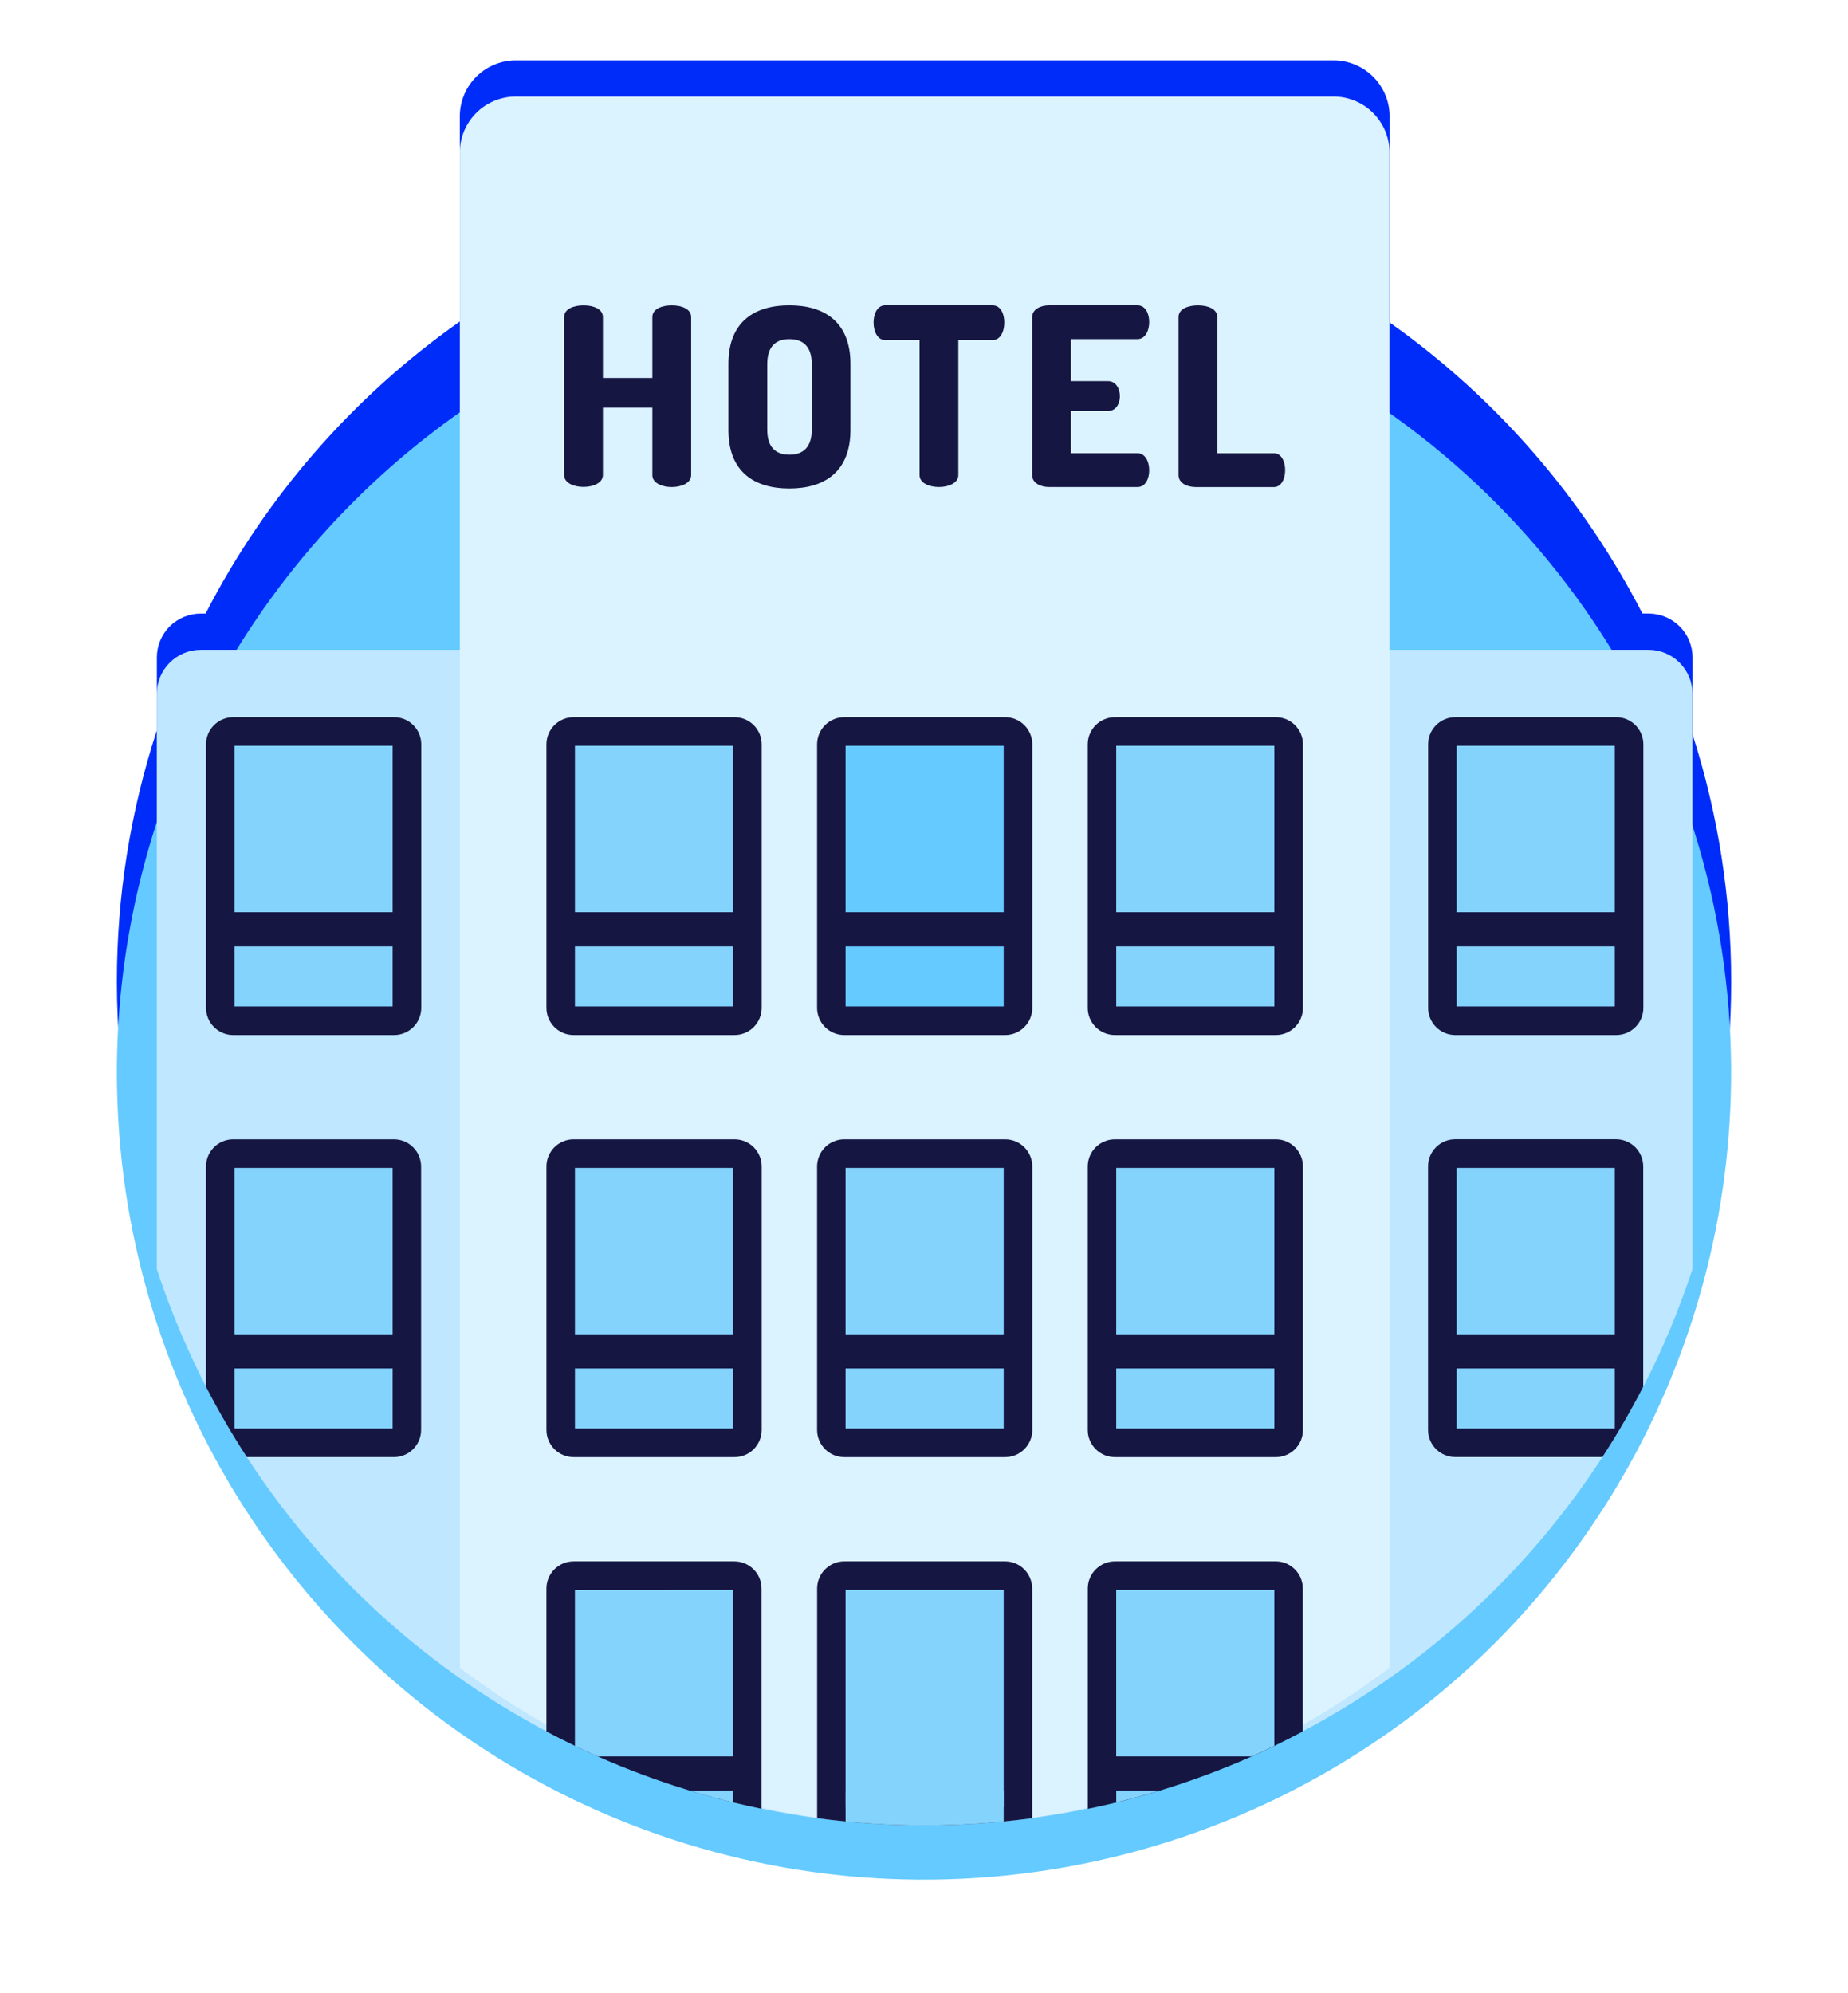 <?xml version="1.0" encoding="UTF-8"?> <svg xmlns="http://www.w3.org/2000/svg" width="102" height="110" viewBox="0 0 102 110" fill="none"><g filter="url(#filter0_d_1793_2979)"><path d="M51.037 100.741H50.998C49.724 100.741 48.465 100.688 47.22 100.583L47.117 100.574L47.002 100.564L46.675 100.534L46.595 100.526C35.597 99.432 25.397 94.288 17.978 86.095C10.559 77.902 6.451 67.245 6.451 56.192C6.446 51.476 7.191 46.79 8.658 42.308V38.291C8.657 37.972 8.719 37.657 8.841 37.362C8.963 37.067 9.141 36.798 9.367 36.573C9.592 36.347 9.861 36.169 10.156 36.047C10.45 35.926 10.767 35.863 11.085 35.863H11.349C14.655 29.435 19.47 23.904 25.38 19.743V8.521C25.355 7.704 25.654 6.909 26.212 6.311C26.771 5.713 27.544 5.36 28.361 5.329H73.712C74.531 5.359 75.303 5.711 75.863 6.309C76.422 6.907 76.724 7.703 76.699 8.521V19.797C82.575 23.951 87.362 29.462 90.654 35.862H90.99C91.309 35.862 91.624 35.924 91.919 36.046C92.214 36.167 92.483 36.346 92.709 36.572C92.934 36.797 93.114 37.065 93.236 37.36C93.358 37.655 93.421 37.971 93.421 38.29V42.538C94.838 46.95 95.556 51.556 95.552 56.19C95.556 60.824 94.838 65.431 93.421 69.843V70.043C92.687 72.273 91.778 74.443 90.703 76.531V76.541C90.013 77.874 89.262 79.168 88.449 80.42C84.311 86.788 78.621 91.999 71.916 95.563C71.394 95.84 70.872 96.103 70.341 96.363C69.929 96.563 69.511 96.753 69.093 96.94C67.439 97.671 65.743 98.3 64.013 98.827C63.288 99.048 62.551 99.252 61.812 99.432L61.539 99.499C61.045 99.622 60.544 99.734 60.046 99.837C59.036 100.044 58.014 100.216 56.98 100.354C56.459 100.424 55.933 100.486 55.408 100.537C54.212 100.65 53.005 100.717 51.785 100.737H51.755H51.457H51.046L51.037 100.741Z" fill="#002CFA"></path></g><g filter="url(#filter1_d_1793_2979)"><path d="M51 11.641C59.811 11.641 68.424 14.254 75.751 19.149C83.077 24.044 88.787 31.002 92.159 39.143C95.531 47.283 96.413 56.241 94.694 64.882C92.975 73.524 88.732 81.462 82.502 87.693C76.271 93.923 68.333 98.166 59.691 99.885C51.049 101.604 42.092 100.722 33.951 97.35C25.811 93.978 18.853 88.268 13.958 80.942C9.063 73.616 6.45 65.002 6.45 56.191C6.457 44.378 11.153 33.05 19.506 24.697C27.859 16.344 39.187 11.648 51 11.641Z" fill="#64CAFF"></path></g><path d="M93.416 38.29V70.042C92.684 72.278 91.776 74.451 90.699 76.542C90.015 77.873 89.263 79.167 88.446 80.42C83.865 87.478 77.382 93.097 69.743 96.627C62.105 100.156 53.624 101.454 45.28 100.368C36.936 99.283 29.07 95.859 22.589 90.492C16.108 85.126 11.277 78.035 8.655 70.04V38.29C8.655 37.647 8.911 37.03 9.366 36.575C9.821 36.12 10.438 35.864 11.081 35.864H90.99C91.633 35.864 92.251 36.12 92.706 36.575C93.16 37.03 93.416 37.647 93.416 38.29Z" fill="#BFE7FF"></path><path d="M76.693 8.52V92.053C75.168 93.205 73.57 94.256 71.909 95.2C71.39 95.494 70.866 95.778 70.337 96.051C69.924 96.263 69.507 96.469 69.087 96.67C67.44 97.451 65.745 98.126 64.012 98.689C63.22 98.946 62.42 99.182 61.612 99.389C61.091 99.522 60.567 99.648 60.04 99.767C59.03 99.989 58.008 100.174 56.974 100.322C56.452 100.396 55.928 100.46 55.402 100.515C52.501 100.816 49.577 100.816 46.676 100.515C46.148 100.46 45.624 100.395 45.104 100.32C44.071 100.174 43.049 99.99 42.038 99.767C41.51 99.653 40.986 99.526 40.466 99.389C39.658 99.179 38.858 98.946 38.066 98.689C36.333 98.126 34.637 97.452 32.991 96.67C32.569 96.47 32.152 96.263 31.737 96.049C31.207 95.778 30.683 95.494 30.165 95.2C28.505 94.255 26.907 93.204 25.381 92.053V8.52C25.355 7.703 25.653 6.908 26.211 6.31C26.769 5.712 27.542 5.359 28.359 5.329L73.71 5.329C74.528 5.358 75.302 5.71 75.861 6.308C76.42 6.906 76.719 7.702 76.693 8.52Z" fill="#DBF2FF"></path><path d="M36.007 22.498H33.277V26.215C33.277 26.654 32.742 26.873 32.207 26.873C31.672 26.873 31.137 26.654 31.137 26.215V17.498C31.137 17.045 31.672 16.853 32.207 16.853C32.742 16.853 33.277 17.045 33.277 17.498V20.859H36.007V17.498C36.007 17.045 36.542 16.853 37.077 16.853C37.612 16.853 38.147 17.045 38.147 17.498V26.222C38.147 26.661 37.612 26.88 37.077 26.88C36.542 26.88 36.007 26.661 36.007 26.222V22.498Z" fill="#161643"></path><path d="M40.205 23.724V20.088C40.205 17.729 41.673 16.851 43.566 16.851C45.459 16.851 46.941 17.729 46.941 20.088V23.723C46.941 26.082 45.459 26.96 43.566 26.96C41.673 26.96 40.205 26.083 40.205 23.724ZM44.805 20.089C44.805 19.142 44.339 18.717 43.57 18.717C42.801 18.717 42.349 19.142 42.349 20.089V23.724C42.349 24.671 42.802 25.096 43.57 25.096C44.338 25.096 44.805 24.671 44.805 23.724V20.089Z" fill="#161643"></path><path d="M54.788 16.851C55.241 16.851 55.433 17.345 55.433 17.798C55.433 18.319 55.2 18.772 54.788 18.772H52.895V26.221C52.895 26.66 52.36 26.879 51.825 26.879C51.29 26.879 50.755 26.66 50.755 26.221V18.771H48.862C48.45 18.771 48.217 18.318 48.217 17.797C48.217 17.344 48.409 16.85 48.862 16.85L54.788 16.851Z" fill="#161643"></path><path d="M59.109 21.035H61.167C61.578 21.035 61.812 21.435 61.812 21.872C61.812 22.242 61.62 22.681 61.167 22.681H59.109V25.013H62.785C63.196 25.013 63.43 25.452 63.43 25.96C63.43 26.399 63.238 26.879 62.785 26.879H57.902C57.436 26.879 56.969 26.66 56.969 26.221V17.509C56.969 17.07 57.435 16.851 57.902 16.851H62.785C63.238 16.851 63.43 17.331 63.43 17.77C63.43 18.278 63.197 18.717 62.785 18.717H59.109V21.035Z" fill="#161643"></path><path d="M65.982 26.879C65.516 26.879 65.049 26.66 65.049 26.221V17.498C65.049 17.045 65.584 16.853 66.119 16.853C66.654 16.853 67.189 17.045 67.189 17.498V25.015H70.317C70.729 25.015 70.934 25.481 70.934 25.948C70.934 26.415 70.728 26.881 70.317 26.881H65.982V26.879Z" fill="#161643"></path><path d="M30.161 55.624V41.084C30.161 40.686 30.319 40.305 30.6 40.023C30.881 39.742 31.263 39.584 31.661 39.584H40.541C40.939 39.584 41.32 39.742 41.602 40.023C41.883 40.305 42.041 40.686 42.041 41.084V55.625C42.041 56.023 41.883 56.404 41.602 56.686C41.32 56.967 40.939 57.125 40.541 57.125H31.661C31.464 57.125 31.269 57.086 31.087 57.011C30.905 56.935 30.739 56.825 30.6 56.685C30.461 56.546 30.35 56.381 30.275 56.199C30.2 56.016 30.161 55.821 30.161 55.624Z" fill="#161643"></path><path d="M40.461 41.161H31.734V50.346H40.461V41.161Z" fill="#84D3FC"></path><path d="M40.461 52.233H31.734V55.548H40.461V52.233Z" fill="#84D3FC"></path><path d="M45.099 55.624V41.084C45.099 40.686 45.257 40.305 45.538 40.023C45.819 39.742 46.201 39.584 46.599 39.584H55.479C55.877 39.584 56.258 39.742 56.539 40.023C56.821 40.305 56.979 40.686 56.979 41.084V55.625C56.979 56.023 56.821 56.404 56.539 56.686C56.258 56.967 55.877 57.125 55.479 57.125H46.599C46.402 57.125 46.207 57.086 46.025 57.011C45.843 56.935 45.677 56.825 45.538 56.685C45.399 56.546 45.288 56.381 45.213 56.199C45.137 56.016 45.099 55.821 45.099 55.624Z" fill="#161643"></path><path d="M55.398 41.161H46.671V50.346H55.398V41.161Z" fill="#64CAFF"></path><path d="M55.398 52.233H46.671V55.548H55.398V52.233Z" fill="#64CAFF"></path><path d="M60.037 55.624V41.084C60.037 40.686 60.195 40.305 60.476 40.023C60.758 39.742 61.139 39.584 61.537 39.584H70.417C70.815 39.584 71.196 39.742 71.478 40.023C71.759 40.305 71.917 40.686 71.917 41.084V55.625C71.917 56.023 71.759 56.404 71.478 56.686C71.196 56.967 70.815 57.125 70.417 57.125H61.537C61.34 57.125 61.145 57.086 60.963 57.011C60.781 56.935 60.615 56.825 60.476 56.685C60.337 56.546 60.226 56.381 60.151 56.199C60.075 56.016 60.037 55.821 60.037 55.624Z" fill="#161643"></path><path d="M70.337 41.161H61.61V50.346H70.337V41.161Z" fill="#84D3FC"></path><path d="M70.337 52.233H61.61V55.548H70.337V52.233Z" fill="#84D3FC"></path><path d="M78.826 55.624V41.084C78.826 40.686 78.984 40.305 79.265 40.023C79.547 39.742 79.928 39.584 80.326 39.584H89.206C89.604 39.584 89.985 39.742 90.267 40.023C90.548 40.305 90.706 40.686 90.706 41.084V55.625C90.706 56.023 90.548 56.404 90.267 56.686C89.985 56.967 89.604 57.125 89.206 57.125H80.326C80.129 57.125 79.934 57.086 79.752 57.011C79.57 56.935 79.404 56.825 79.265 56.685C79.126 56.546 79.015 56.381 78.94 56.199C78.865 56.016 78.826 55.821 78.826 55.624Z" fill="#161643"></path><path d="M89.127 41.161H80.4V50.346H89.127V41.161Z" fill="#84D3FC"></path><path d="M89.127 52.233H80.4V55.548H89.127V52.233Z" fill="#84D3FC"></path><path d="M90.698 64.38V76.538C90.014 77.869 89.262 79.163 88.445 80.416H80.321C79.923 80.416 79.542 80.258 79.26 79.977C78.979 79.695 78.821 79.314 78.821 78.916V64.376C78.821 63.978 78.979 63.597 79.26 63.316C79.542 63.034 79.923 62.876 80.321 62.876H89.202C89.399 62.877 89.594 62.916 89.776 62.992C89.957 63.068 90.123 63.179 90.261 63.318C90.4 63.458 90.51 63.624 90.585 63.806C90.66 63.988 90.699 64.183 90.698 64.38Z" fill="#161643"></path><path d="M89.127 64.456H80.4V73.641H89.127V64.456Z" fill="#84D3FC"></path><path d="M89.127 75.528H80.4V78.843H89.127V75.528Z" fill="#84D3FC"></path><path d="M11.372 55.624V41.084C11.372 40.686 11.53 40.305 11.811 40.023C12.093 39.742 12.474 39.584 12.872 39.584H21.752C22.15 39.584 22.531 39.742 22.813 40.023C23.094 40.305 23.252 40.686 23.252 41.084V55.625C23.252 56.023 23.094 56.404 22.813 56.686C22.531 56.967 22.15 57.125 21.752 57.125H12.872C12.675 57.125 12.48 57.086 12.298 57.011C12.116 56.935 11.95 56.825 11.811 56.685C11.672 56.546 11.561 56.381 11.486 56.199C11.411 56.016 11.372 55.821 11.372 55.624Z" fill="#161643"></path><path d="M21.672 41.161H12.945V50.346H21.672V41.161Z" fill="#84D3FC"></path><path d="M21.672 52.233H12.945V55.548H21.672V52.233Z" fill="#84D3FC"></path><path d="M23.243 64.38V78.92C23.243 79.318 23.085 79.7 22.803 79.981C22.522 80.262 22.141 80.42 21.743 80.42H13.624C12.808 79.166 12.056 77.872 11.371 76.542V64.38C11.371 63.982 11.529 63.601 11.81 63.319C12.091 63.038 12.473 62.88 12.871 62.88H21.752C22.148 62.883 22.527 63.042 22.807 63.323C23.086 63.604 23.243 63.984 23.243 64.38Z" fill="#161643"></path><path d="M21.672 64.456H12.945V73.641H21.672V64.456Z" fill="#84D3FC"></path><path d="M21.672 75.528H12.945V78.843H21.672V75.528Z" fill="#84D3FC"></path><path d="M30.161 78.92V64.38C30.161 63.982 30.319 63.601 30.6 63.319C30.881 63.038 31.263 62.88 31.661 62.88H40.541C40.939 62.88 41.32 63.038 41.602 63.319C41.883 63.601 42.041 63.982 42.041 64.38V78.921C42.041 79.319 41.883 79.701 41.602 79.982C41.32 80.263 40.939 80.421 40.541 80.421H31.661C31.464 80.421 31.269 80.382 31.087 80.307C30.905 80.231 30.739 80.121 30.6 79.981C30.461 79.842 30.35 79.677 30.275 79.495C30.2 79.312 30.161 79.117 30.161 78.92Z" fill="#161643"></path><path d="M40.461 64.456H31.734V73.641H40.461V64.456Z" fill="#84D3FC"></path><path d="M40.461 75.528H31.734V78.843H40.461V75.528Z" fill="#84D3FC"></path><path d="M45.099 78.92V64.38C45.099 63.982 45.257 63.601 45.538 63.319C45.819 63.038 46.201 62.88 46.599 62.88H55.479C55.877 62.88 56.258 63.038 56.539 63.319C56.821 63.601 56.979 63.982 56.979 64.38V78.921C56.979 79.319 56.821 79.701 56.539 79.982C56.258 80.263 55.877 80.421 55.479 80.421H46.599C46.402 80.421 46.207 80.382 46.025 80.307C45.843 80.231 45.677 80.121 45.538 79.981C45.399 79.842 45.288 79.677 45.213 79.495C45.137 79.312 45.099 79.117 45.099 78.92Z" fill="#161643"></path><path d="M55.398 64.456H46.671V73.641H55.398V64.456Z" fill="#84D3FC"></path><path d="M55.398 75.528H46.671V78.843H55.398V75.528Z" fill="#84D3FC"></path><path d="M60.037 78.92V64.38C60.037 63.982 60.195 63.601 60.476 63.319C60.758 63.038 61.139 62.88 61.537 62.88H70.417C70.815 62.88 71.196 63.038 71.478 63.319C71.759 63.601 71.917 63.982 71.917 64.38V78.921C71.917 79.319 71.759 79.701 71.478 79.982C71.196 80.263 70.815 80.421 70.417 80.421H61.537C61.34 80.421 61.145 80.382 60.963 80.307C60.781 80.231 60.615 80.121 60.476 79.981C60.337 79.842 60.226 79.677 60.151 79.495C60.075 79.312 60.037 79.117 60.037 78.92Z" fill="#161643"></path><path d="M70.337 64.456H61.61V73.641H70.337V64.456Z" fill="#84D3FC"></path><path d="M70.337 75.528H61.61V78.843H70.337V75.528Z" fill="#84D3FC"></path><path d="M42.033 87.675V99.831C41.505 99.724 40.981 99.606 40.461 99.478C39.653 99.281 38.853 99.063 38.061 98.823C36.332 98.299 34.637 97.669 32.986 96.936C32.564 96.749 32.147 96.556 31.732 96.356C31.203 96.103 30.679 95.839 30.16 95.563V87.676C30.16 87.278 30.318 86.897 30.599 86.615C30.881 86.334 31.262 86.176 31.66 86.176H40.541C40.937 86.178 41.316 86.337 41.596 86.618C41.876 86.899 42.033 87.279 42.033 87.675Z" fill="#161643"></path><path d="M40.461 87.752V96.938H32.987C32.565 96.751 32.148 96.558 31.733 96.357V87.757L40.461 87.752Z" fill="#84D3FC"></path><path d="M40.461 98.824V99.479C39.653 99.282 38.853 99.064 38.061 98.824H40.461Z" fill="#84D3FC"></path><path d="M56.971 87.675V100.35C56.449 100.417 55.925 100.477 55.399 100.53C53.963 100.67 52.509 100.74 51.037 100.741C49.565 100.742 48.11 100.671 46.673 100.53C46.145 100.479 45.621 100.418 45.101 100.348V87.675C45.101 87.277 45.259 86.896 45.54 86.615C45.822 86.333 46.203 86.175 46.601 86.175H55.48C55.876 86.177 56.255 86.337 56.535 86.618C56.814 86.899 56.971 87.279 56.971 87.675Z" fill="#161643"></path><path d="M55.398 87.752H46.671V99.734H55.398V87.752Z" fill="#84D3FC"></path><path d="M55.398 98.824V100.531C53.962 100.671 52.508 100.741 51.036 100.742C49.564 100.743 48.109 100.672 46.672 100.531V98.824H55.398Z" fill="#84D3FC"></path><path d="M71.909 87.675V95.562C71.39 95.837 70.866 96.103 70.337 96.362C69.924 96.562 69.507 96.755 69.087 96.941C67.435 97.673 65.74 98.303 64.012 98.828C63.22 99.068 62.42 99.288 61.612 99.483C61.091 99.611 60.567 99.728 60.04 99.836V87.675C60.04 87.277 60.198 86.896 60.479 86.615C60.761 86.333 61.142 86.175 61.54 86.175H70.421C70.817 86.178 71.195 86.338 71.474 86.619C71.753 86.9 71.909 87.279 71.909 87.675Z" fill="#161643"></path><path d="M70.337 87.752V96.358C69.924 96.558 69.507 96.751 69.087 96.937H61.609V87.752H70.337Z" fill="#84D3FC"></path><path d="M64.011 98.824C63.219 99.064 62.419 99.285 61.611 99.479V98.824H64.011Z" fill="#84D3FC"></path><defs><filter id="filter0_d_1793_2979" x="3.451" y="0.329" width="95.102" height="101.412" filterUnits="userSpaceOnUse" color-interpolation-filters="sRGB"><feFlood flood-opacity="0" result="BackgroundImageFix"></feFlood><feColorMatrix in="SourceAlpha" type="matrix" values="0 0 0 0 0 0 0 0 0 0 0 0 0 0 0 0 0 0 127 0" result="hardAlpha"></feColorMatrix><feOffset dy="-2"></feOffset><feGaussianBlur stdDeviation="1.5"></feGaussianBlur><feColorMatrix type="matrix" values="0 0 0 0 0 0 0 0 0 0 0 0 0 0 0 0 0 0 0.102 0"></feColorMatrix><feBlend mode="normal" in2="BackgroundImageFix" result="effect1_dropShadow_1793_2979"></feBlend><feBlend mode="normal" in="SourceGraphic" in2="effect1_dropShadow_1793_2979" result="shape"></feBlend></filter><filter id="filter1_d_1793_2979" x="0.45" y="8.641" width="101.1" height="101.1" filterUnits="userSpaceOnUse" color-interpolation-filters="sRGB"><feFlood flood-opacity="0" result="BackgroundImageFix"></feFlood><feColorMatrix in="SourceAlpha" type="matrix" values="0 0 0 0 0 0 0 0 0 0 0 0 0 0 0 0 0 0 127 0" result="hardAlpha"></feColorMatrix><feOffset dy="3"></feOffset><feGaussianBlur stdDeviation="3"></feGaussianBlur><feColorMatrix type="matrix" values="0 0 0 0 0 0 0 0 0 0 0 0 0 0 0 0 0 0 0.102 0"></feColorMatrix><feBlend mode="normal" in2="BackgroundImageFix" result="effect1_dropShadow_1793_2979"></feBlend><feBlend mode="normal" in="SourceGraphic" in2="effect1_dropShadow_1793_2979" result="shape"></feBlend></filter></defs></svg> 